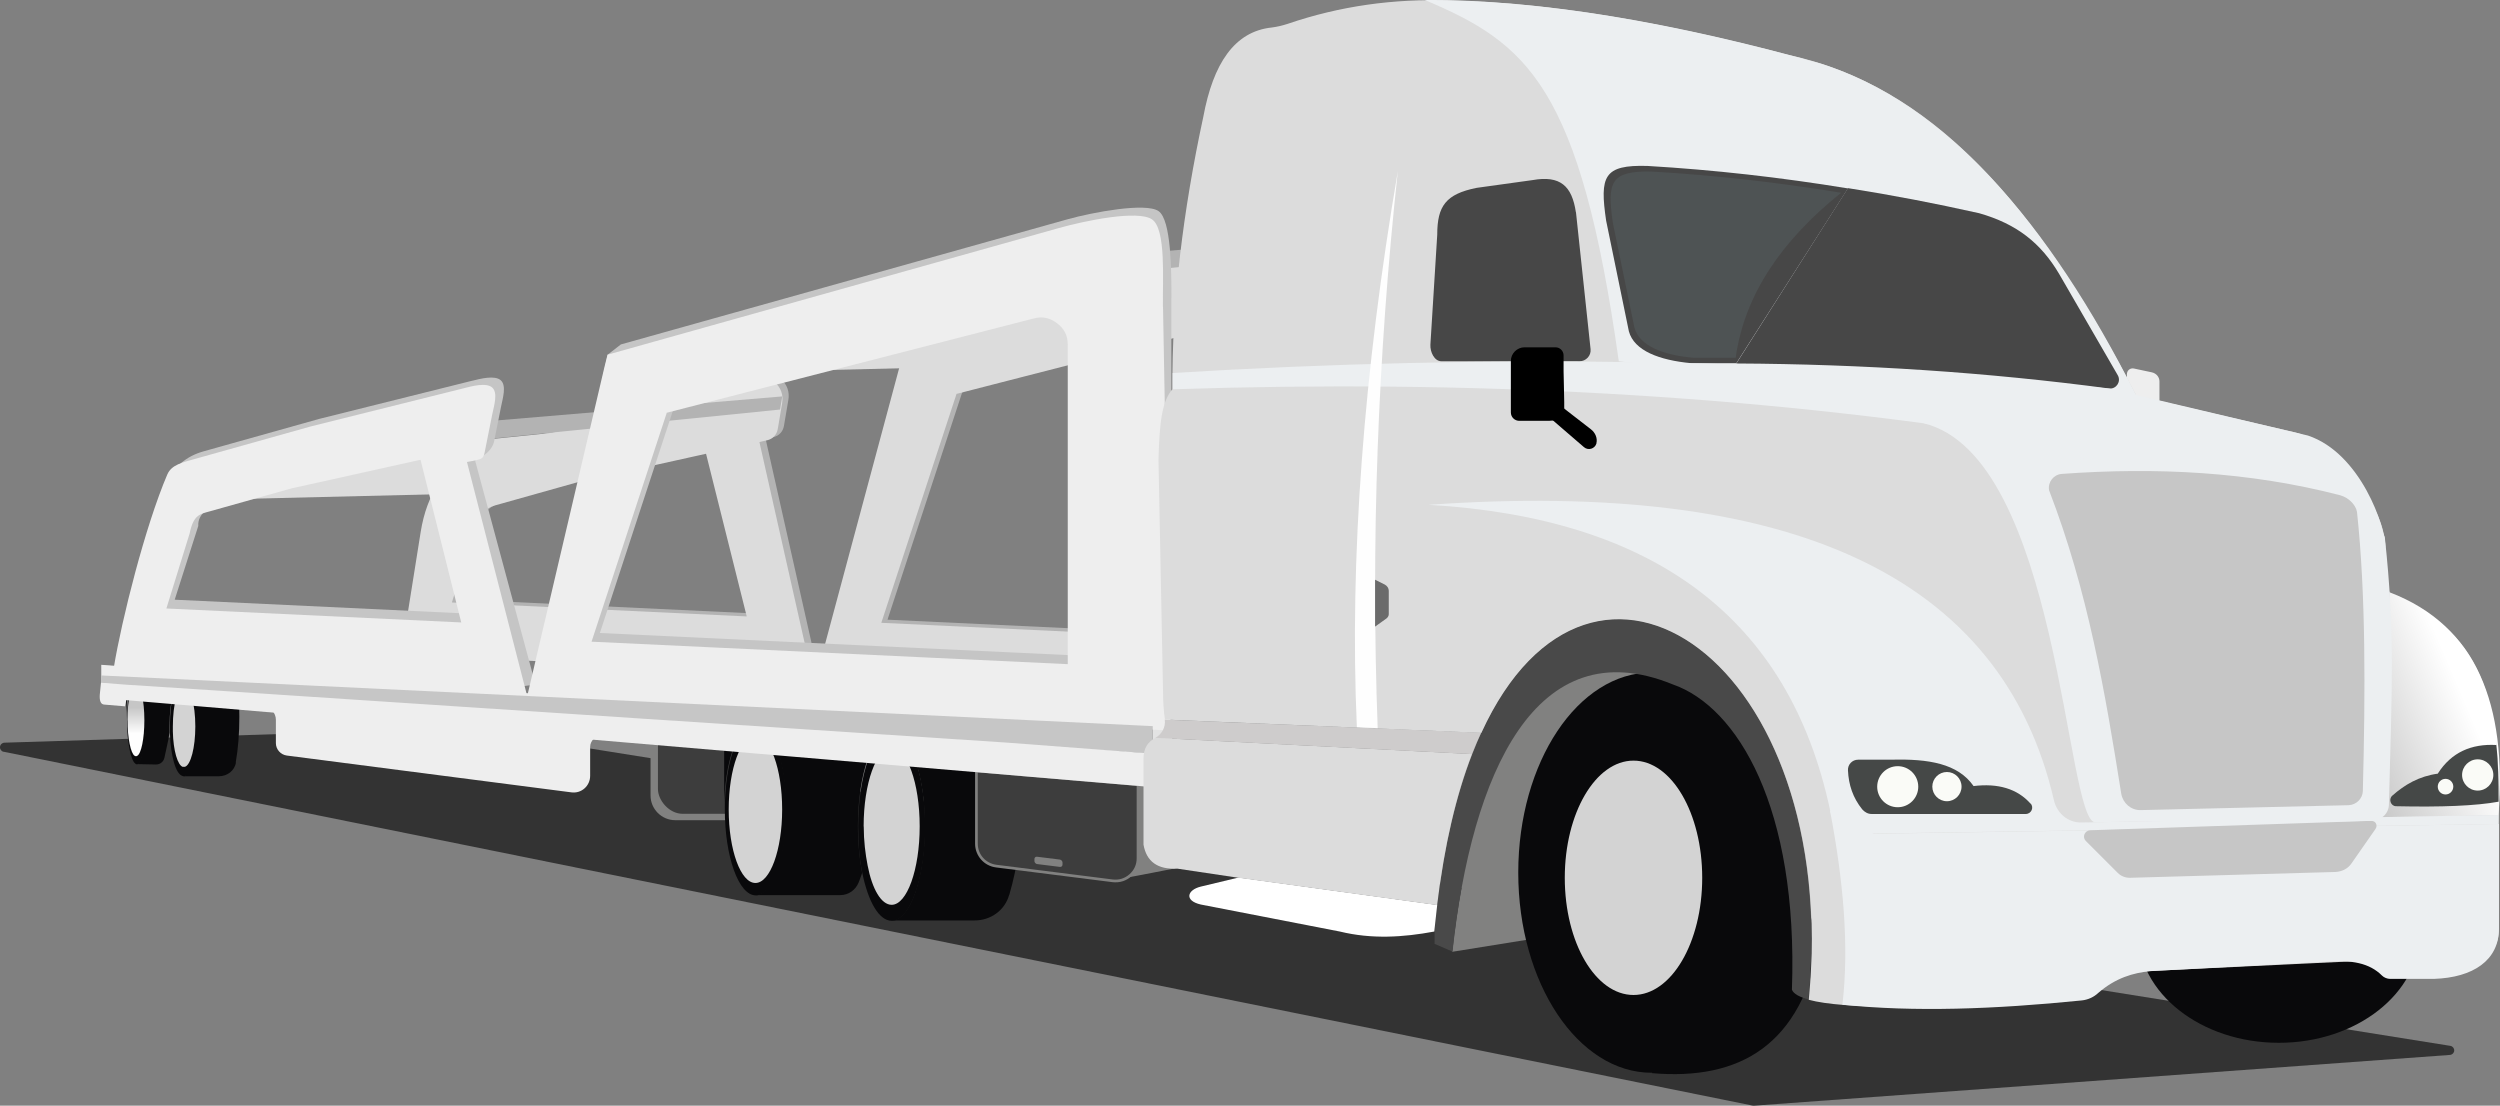 <?xml version="1.0" encoding="UTF-8"?>
<!DOCTYPE svg PUBLIC "-//W3C//DTD SVG 1.1//EN" "http://www.w3.org/Graphics/SVG/1.1/DTD/svg11.dtd">
<!-- Creator: CorelDRAW 2019 (64-Bit) -->
<svg xmlns="http://www.w3.org/2000/svg" xml:space="preserve" width="73.946mm" height="32.705mm" version="1.1" style="shape-rendering:geometricPrecision; text-rendering:geometricPrecision; image-rendering:optimizeQuality; fill-rule:evenodd; clip-rule:evenodd"
viewBox="0 0 270.31 119.55"
 xmlns:xlink="http://www.w3.org/1999/xlink"
 xmlns:xodm="http://www.corel.com/coreldraw/odm/2003">
 <rect x="0" y="0" width="270.31" height="119.55" fill="#808080" stroke="none"/>
 <defs>
  <style type="text/css">
   <![CDATA[
    .fil5 {fill:#3D3D3D}
    .fil0 {fill:#333333}
    .fil32 {fill:#494A50}
    .fil4 {fill:#818180}
    .fil12 {fill:#B3B3B3}
    .fil13 {fill:#C5C5C5}
    .fil11 {fill:gainsboro}
    .fil14 {fill:#EEEEEE}
    .fil18 {fill:#494949;fill-rule:nonzero}
    .fil1 {fill:#09090B;fill-rule:nonzero}
    .fil25 {fill:#474747;fill-rule:nonzero}
    .fil26 {fill:#4E5354;fill-rule:nonzero}
    .fil16 {fill:#818180;fill-rule:nonzero}
    .fil9 {fill:#B3B3B3;fill-rule:nonzero}
    .fil30 {fill:#2B2C33;fill-rule:nonzero}
    .fil10 {fill:#454847;fill-rule:nonzero}
    .fil33 {fill:gainsboro;fill-rule:nonzero}
    .fil17 {fill:#C6C6C6;fill-rule:nonzero}
    .fil21 {fill:#CECCCC;fill-rule:nonzero}
    .fil23 {fill:#D6D6D6;fill-rule:nonzero}
    .fil20 {fill:gainsboro;fill-rule:nonzero}
    .fil8 {fill:#E3E3E3;fill-rule:nonzero}
    .fil27 {fill:#C6C6C6;fill-rule:nonzero}
    .fil15 {fill:#EEEEEE;fill-rule:nonzero}
    .fil24 {fill:#ECEFF1;fill-rule:nonzero}
    .fil28 {fill:#FAFBF7;fill-rule:nonzero}
    .fil29 {fill:#FEFEFE;fill-rule:nonzero}
    .fil19 {fill:white;fill-rule:nonzero}
    .fil30 {fill:#C6C6C6;fill-rule:nonzero}
    .fil31 {fill:#6B6B6B;fill-rule:nonzero}
    .fil32 {fill:#D3D3D3;fill-rule:nonzero}
    .fil34 {fill:#000000;fill-rule:nonzero}
    .fil7 {fill:url(#id0)}
    .fil6 {fill:url(#id1)}
    .fil2 {fill:url(#id3)}
    .fil3 {fill:url(#id4)}
    .fil22 {fill:url(#id5)}
   ]]>
  </style>
  <linearGradient id="id0" gradientUnits="userSpaceOnUse" x1="81.67" y1="91.71" x2="81.67" y2="83.62">
   <stop offset="0" style="stop-opacity:1; stop-color:#FEFEFE"/>
   <stop offset="1" style="stop-opacity:1; stop-color:#C6C6C6"/>
  </linearGradient>
  <linearGradient id="id1" gradientUnits="userSpaceOnUse" xlink:href="#id0" x1="96.42" y1="93.87" x2="96.42" y2="84.76">
  </linearGradient>
  <linearGradient id="id2" gradientUnits="userSpaceOnUse" x1="176.62" y1="89.75" x2="176.62" y2="104.57">
   <stop offset="0" style="stop-opacity:1; stop-color:white"/>
   <stop offset="1" style="stop-opacity:1; stop-color:#C6C6C6"/>
  </linearGradient>
  <linearGradient id="id3" gradientUnits="userSpaceOnUse" xlink:href="#id0" x1="19.89" y1="80.44" x2="19.89" y2="76.49">
  </linearGradient>
  <linearGradient id="id4" gradientUnits="userSpaceOnUse" xlink:href="#id0" x1="14.7" y1="79.32" x2="14.7" y2="76.48">
  </linearGradient>
  <linearGradient id="id5" gradientUnits="userSpaceOnUse" x1="266.23" y1="75.09" x2="209.89" y2="99.1">
   <stop offset="0" style="stop-opacity:1; stop-color:white"/>
   <stop offset="1" style="stop-opacity:1; stop-color:black"/>
  </linearGradient>
 </defs>
 <g id="Слой_x0020_1">
  <path class="fil0" d="M0.4 81.28l189.1 38.26c0.05,0.01 0.09,0.01 0.13,0.01l75.27 -5.49c0.25,-0.02 0.45,-0.22 0.46,-0.47 0.01,-0.25 -0.17,-0.47 -0.42,-0.51l-214.77 -34.33c-0.03,-0.01 -0.06,-0.01 -0.09,-0.01l-49.6 1.56c-0.25,0.01 -0.46,0.2 -0.48,0.46 -0.02,0.25 0.15,0.48 0.4,0.53z"/>
  <path class="fil1" d="M25.51 82.45c-0.14,0.88 -0.95,1.48 -1.83,1.48l-3.8 0c0.77,-0.18 1.41,-2.57 1.41,-5.38 0,-2.96 -0.67,-5.35 -1.48,-5.35 -0.81,0 -1.48,2.39 -1.48,5.35l0 0.67c-0.14,0.95 -0.39,1.9 -0.56,2.74 -0.11,0.42 -0.46,0.7 -0.91,0.7l-2.01 -0.04c0.49,-0.32 0.91,-2.29 0.91,-4.72 0,-2.6 -0.46,-4.75 -1.06,-4.75 -0.6,0 -1.06,2.11 -1.06,4.75l0 -6.79 11.89 0.77c0.46,3.98 0.49,7.53 -0.04,10.56z"/>
  <path class="fil1" d="M21.39 78.55c0,2.85 -0.6,5.14 -1.37,5.35 -0.04,0 -0.07,0.04 -0.14,0.04 -0.04,0 -0.07,0 -0.14,-0.04 -0.74,-0.18 -1.3,-2.18 -1.37,-4.72l0 -0.67c0,-2.96 0.67,-5.35 1.48,-5.35 0.88,0 1.55,2.43 1.55,5.38z"/>
  <path class="fil32" d="M19.77 82.91l0.11 0 0.11 0c0.63,-0.18 1.13,-2.08 1.13,-4.36l0 0c0,-2.43 -0.56,-4.4 -1.2,-4.4l0 0c-0.7,0 -1.23,1.97 -1.23,4.4l0 0.53c0.04,2.08 0.53,3.7 1.09,3.84z"/>
  <path class="fil1" d="M15.83 77.88c0,2.39 -0.42,4.4 -0.91,4.72 -0.04,0.04 -0.11,0.04 -0.14,0.04 -0.07,0 -0.11,-0.04 -0.14,-0.07 -0.49,-0.32 -0.91,-2.29 -0.91,-4.68 0,-2.6 0.46,-4.75 1.06,-4.75 0.56,0.04 1.06,2.15 1.06,4.75z"/>
  <path class="fil3" d="M13.79 77.88c0,1.94 0.35,3.59 0.77,3.84l0 0c0.04,0.04 0.11,0.04 0.14,0.04l0 0c0.04,0 0.11,0 0.14,-0.04l0 0c0.42,-0.21 0.77,-1.83 0.77,-3.84 0,-2.15 -0.39,-3.87 -0.95,-3.91 -0.49,0 -0.88,1.76 -0.88,3.91l0 0z"/>
  <path class="fil4" d="M81.85 88.68c-2.95,0 -5.89,0 -8.84,0 -1.47,0 -2.67,-1.2 -2.67,-2.67 0,-2.25 0,-4.49 0,-6.74 14.58,-0.36 6.8,0.75 11.51,9.41z"/>
  <rect class="fil5" x="71.14" y="75.91" width="14.18" height="12.08" rx="2.67" ry="2.67"/>
  <path class="fil1" d="M109.12 96.74c-0.46,1.69 -2.01,2.78 -3.73,2.78l-9.01 0c2.01,0 3.62,-4.54 3.62,-10.21 0,-5.63 -1.65,-10.21 -3.62,-10.21 -2.01,0 -3.62,4.54 -3.62,10.21 0,1.83 0.18,3.59 0.46,5.07 -0.14,0.39 -0.25,0.74 -0.39,1.06 -0.32,0.77 -1.06,1.34 -1.97,1.34l-9.22 0c1.83,0 3.34,-4.15 3.34,-9.29 0,-5.14 -1.48,-9.29 -3.34,-9.29 -1.83,0 -3.34,4.15 -3.34,9.29l0 -10.94 30.58 2.01c1.94,5.81 2.08,11.86 0.25,18.19z"/>
  <path class="fil1" d="M100.04 89.35c0,5.63 -1.65,10.21 -3.62,10.21 -1.37,0 -2.53,-2.04 -3.17,-5.1 -0.32,-1.48 -0.46,-3.2 -0.46,-5.07 0,-5.63 1.65,-10.21 3.62,-10.21 2.01,-0.04 3.62,4.54 3.62,10.17z"/>
  <path class="fil32" d="M93.39 89.35c0,1.55 0.18,2.99 0.42,4.22l0 0c0.49,2.57 1.48,4.26 2.6,4.26 1.65,0 3.03,-3.8 3.03,-8.48 0,-4.68 -1.37,-8.48 -3.03,-8.48l0 0c-1.65,0 -3.03,3.8 -3.03,8.48l0 0z"/>
  <path class="fil1" d="M85.05 87.52c0,5.14 -1.48,9.29 -3.34,9.29 -1.83,0 -3.34,-4.15 -3.34,-9.29 0,-5.14 1.48,-9.29 3.34,-9.29 1.83,-0.04 3.34,4.15 3.34,9.29z"/>
  <path class="fil32" d="M78.79 87.52c0,4.4 1.3,7.95 2.89,7.95l0 0c1.58,0 2.89,-3.55 2.89,-7.95 0,-4.4 -1.3,-7.95 -2.89,-7.95 -1.58,0 -2.89,3.55 -2.89,7.95l0 0z"/>
  <path class="fil4" d="M125.49 83.22l15.93 8.5c-6.06,0.35 -14.38,2.23 -20.15,3.28 -0.67,0.12 -1.11,-0.23 -1.79,-0.3l-11.75 -1.22c-1.16,-0.12 -2.82,-2.4 -1.74,-2.82l19.5 -7.45z"/>
  <path class="fil8" d="M126.12 80.69c-0.77,0.11 -1.2,0.42 -1.48,0.81l0 -2.99 1.79 0.07c0.04,0.14 0.11,0.28 0.14,0.42 0.32,0.88 0.25,1.51 -0.46,1.69z"/>
  <path class="fil4" d="M105.43 83.18l17.77 1.51 0 8.11c0,0.77 -0.3,1.44 -0.88,1.95 -0.57,0.51 -1.28,0.72 -2.04,0.63l-12.58 -1.59c-1.3,-0.16 -2.27,-1.26 -2.27,-2.57l0 -8.03z"/>
  <path class="fil5" d="M105.73 83.51l17.17 1.46 0 7.84c0,0.68 -0.27,1.27 -0.78,1.72 -0.51,0.45 -1.13,0.64 -1.81,0.56l-12.58 -1.59c-1.15,-0.15 -2.01,-1.11 -2.01,-2.28l0 -7.7z"/>
  <rect class="fil4" transform="matrix(0.273 0.034 -0 0.273 111.848 92.597)" width="11.12" height="2.9" rx="1.02" ry="1.02"/>
  <path class="fil9" d="M157.75 30.79l0 45.03 -68.75 -3.25 9.92 -36.94 47.59 -13.36c2.75,-0.77 5.46,-0.26 7.73,1.47 2.28,1.73 3.5,4.19 3.5,7.05zm-53.66 11.47l-8.13 24.74 51.49 2.43 0 -34.52c0,-1.01 -0.36,-1.74 -1.17,-2.35 -0.81,-0.61 -1.6,-0.76 -2.58,-0.49l-39.62 10.18zm-21.95 -1.81l-17.01 4.67 0 0 -12.51 3.51c-3.87,1.09 -5.82,4.55 -6.46,8.52l-2.12 13.3 44.39 2.1 -5.65 -25.1 0.84 -0.19c0.6,-0.13 1.03,-0.59 1.14,-1.19l0.48 -2.83c0.15,-0.86 -0.13,-1.66 -0.78,-2.24 -0.65,-0.58 -1.48,-0.77 -2.31,-0.54zm-18.88 11.32l13.75 -3.04 4.4 17.59 -31.88 -1.51 2.51 -8.1c-0.09,-1.21 1.13,-2.11 2.17,-2.4l9.04 -2.54z"/>
  <path class="fil33" d="M157.08 31.13l0 45.03 -68.75 -3.25 9.92 -36.94 47.59 -13.36c2.75,-0.77 5.46,-0.26 7.73,1.47 2.28,1.73 3.5,4.2 3.5,7.05zm-53.66 11.47l-8.13 24.74 51.49 2.43 0 -34.52c0,-1.01 -0.36,-1.74 -1.17,-2.35 -0.81,-0.61 -1.6,-0.76 -2.58,-0.49l-39.62 10.18zm-21.95 -1.81l-17.01 4.67 0 0 -12.51 3.51c-3.87,1.09 -5.82,4.55 -6.46,8.52l-2.12 13.3 44.39 2.1 -5.65 -25.1 0.84 -0.19c0.6,-0.13 1.03,-0.59 1.14,-1.19l0.48 -2.83c0.15,-0.86 -0.13,-1.66 -0.78,-2.24 -0.65,-0.58 -1.48,-0.77 -2.31,-0.54zm-18.88 11.32l13.75 -3.05 4.4 17.59 -31.88 -1.51 2.51 -8.1c-0.09,-1.21 1.13,-2.11 2.17,-2.4l9.04 -2.54z"/>
  <g id="_1635572599696">
   <polygon class="fil11" points="53.04,47.48 84.34,44.28 50.44,53.36 20.48,54.08 "/>
   <polygon class="fil12" points="53.09,45.51 84.58,42.86 84.34,44.28 52.7,47.47 "/>
  </g>
  <g id="_1635572654288">
   <polygon class="fil11" points="124.05,29.32 155.35,26.12 100.09,39.75 70.14,40.47 "/>
   <polygon class="fil12" points="122.87,27.4 155.59,24.7 155.35,26.12 122.48,29.37 "/>
  </g>
  <path class="fil13" d="M51.07 41.16l-16.55 4.13 0 0 -12.51 3.51c-3.87,1.09 -4.7,4.52 -5.59,8.44l-3.02 13.26 42.8 3.73 1.7 -0.21 -6.53 -24.23 0.87 -0.52c0.53,-0.31 1.05,-0.92 1.18,-1.52l0.76 -3.8c0.17,-0.85 0.61,-2.25 -0.03,-2.83 -0.65,-0.58 -2.22,-0.17 -3.06,0.04zm-18.42 10.78l13.75 -3.05 4.37 17.46 -31.88 -1.51 2.55 -7.98c-0.09,-1.21 1.13,-2.11 2.17,-2.4l9.04 -2.54zm94 -19.71l0 45.03 -68.75 -3.25 7.8 -35.66 1.43 -1.11 48.29 -13.53c2.76,-0.77 8.45,-1.83 9.84,-0.89 1.39,0.94 1.4,6.55 1.4,9.41zm-53.66 11.47l-8.13 24.74 51.49 2.43 0 -34.52c0,-1.01 -0.36,-1.74 -1.17,-2.35 -0.81,-0.61 -1.6,-0.76 -2.58,-0.49l-39.62 10.18z"/>
  <path class="fil14" d="M50.14 41.98l-16.55 4.13 0 0 -12.51 3.51c-1.31,0.37 -2.53,0.61 -2.99,1.68 -2.4,5.61 -4.93,15.7 -5.78,20.85l42.99 3.02 1.7 0.08 -6.51 -25.3c1.87,-0.33 1.77,-0.33 1.98,-1.38l0.76 -3.8c0.17,-0.85 0.64,-2.29 -0.01,-2.87 -0.65,-0.58 -2.25,-0.13 -3.09,0.08zm-18.42 10.78l13.75 -3.05 4.4 17.59 -31.88 -1.51 2.51 -8.1c0.42,-2.05 1.13,-2.11 2.17,-2.4l9.04 -2.54zm94.03 -19.59l0.83 45.83 -69.57 -3.75 8.34 -35.54 0.34 -1.36 48.82 -13.7c2.75,-0.77 8.51,-1.98 10.05,-0.93 1.55,1.05 1.13,6.59 1.18,9.45zm-53.66 11.47l-8.13 24.74 51.49 2.43 0 -34.52c0,-1.01 -0.36,-1.74 -1.17,-2.35 -0.81,-0.61 -1.6,-0.76 -2.58,-0.49l-39.62 10.18z"/>
  <path class="fil15" d="M111.09 78.65c-0.24,0.39 -0.36,0.91 -0.39,1.46l0 3.25 -45.55 -3.82c-0.7,-0.06 -1.34,0.52 -1.34,1.21l0 3.13c0,1.09 -0.94,1.94 -2.03,1.79l-30.77 -3.98c-0.67,-0.09 -1.18,-0.67 -1.18,-1.34l0 -2.52c0,-0.76 -0.58,-1.37 -1.34,-1.46l-16.48 -1.4c-0.61,-0.06 -1.06,-0.55 -1.06,-1.15l0 -1.94 4.43 0.33 10.26 0.67 4.13 0.27 33.99 2.25 7.34 0.49 26.37 1.73 13.62 1.03z"/>
  <path class="fil15" d="M230.71 39.84l1.97 0.42c0.46,0.11 0.81,0.49 0.81,0.99l0 5.38 -3.52 -0.49 0 -5.67c0,-0.42 0.35,-0.7 0.74,-0.63z"/>
  <path class="fil16" d="M180.88 74.01c-8.48,-2.99 -17.56,6.4 -15.1,27.49l-8.76 1.41c2.11,-19.25 9.04,-34.95 23.86,-28.89z"/>
  <polygon class="fil17" points="124.64,78.51 124.64,81.5 108.94,80.48 78.33,78.44 69.81,77.88 30.4,75.28 25.61,74.96 13.68,74.15 10.92,73.84 10.92,73.03 "/>
  <path class="fil15" d="M124.64 81.5c-0.07,0.11 -0.46,0.3 -0.46,3.57l-110.53 -9.37 -0.13 0.67 -2.25 -0.19c-0.63,-0.05 -0.49,-1.02 -0.44,-1.48l0.09 -0.88 2.72 0.21 11.89 0.77 4.79 0.32 39.41 2.6 8.52 0.56 30.58 2.01 15.8 1.2z"/>
  <path class="fil1" d="M246.4 88.75c8.42,0 15.24,5.37 15.24,12 0,6.63 -6.82,12 -15.24,12 -8.42,0 -15.24,-5.37 -15.24,-12 0,-6.63 6.82,-12 15.24,-12z"/>
  <path class="fil1" d="M178.59 72.71c7.97,0 14.43,9.69 14.43,21.64 0,11.95 -6.46,21.64 -14.43,21.64 -7.97,0 -14.43,-9.69 -14.43,-21.64 0,-11.95 6.46,-21.64 14.43,-21.64z"/>
  <path class="fil1" d="M178.59 116.03c9.64,0.84 16.19,-3.13 18.19,-14.25l-3.94 -10.59 -14.25 24.85z"/>
  <path class="fil18" d="M195.55 108.07c-0.99,-0.28 -1.62,-0.6 -1.8,-1.06 0.7,-19.67 -5.88,-30.58 -12.88,-33.01 -14.82,-6.05 -21.75,9.64 -23.82,28.89l-1.94 -0.84 0 -1.34c0.7,-7.85 2.15,-14.22 4.08,-19.18 11.4,-29.53 40.01,-11.05 36.35,26.53z"/>
  <path class="fil19" d="M155.4 97.83c-0.11,0.95 -0.21,1.9 -0.32,2.89 -3.38,0.63 -6.76,0.84 -10.21,0l-15.03 -2.92c-1.83,-0.42 -1.48,-1.58 0,-1.94l4.08 -0.98 21.47 2.96z"/>
  <path class="fil20" d="M159.16 81.54c-1.69,4.36 -2.99,9.78 -3.77,16.33l-21.47 -2.96 -6.62 -0.99c-2.15,0.11 -3.34,-0.77 -3.66,-2.6l0 -9.26c0,-1.2 0.49,-1.87 1.3,-2.29l34.21 1.76z"/>
  <path class="fil21" d="M160.15 79.22c-0.35,0.74 -0.67,1.51 -0.99,2.32l-34.24 -1.76c0.7,-0.39 1.13,-1.16 1.02,-1.97l34.21 1.41z"/>
  <path class="fil20" d="M270.19 86.19c0,0.91 0,1.86 -0.03,2.85l0 11.61c0,3.55 -4.01,4.47 -9.47,4.82 -2.08,0.25 -3.2,-0.14 -4.61,-1.34 -0.46,-0.39 -1.3,-0.21 -1.94,-0.18l-23.65 1.13c-0.6,0.04 -1.62,0.11 -2.01,0.56 -1.55,1.79 -3.84,2.6 -7.85,2.74 -12.11,0.63 -21.29,0.74 -25.06,-0.28 3.55,-36.56 -23.4,-55.04 -35.4,-28.86l-34.21 -1.44c-0.14,-0.88 -0.21,-1.94 -0.21,-3.1l-0.49 -24.99c0.11,-4.19 0.39,-6.3 1.51,-7.64 -0.07,-9.36 1.13,-19.21 3.34,-29.46 1.06,-5.7 3.34,-9.22 7.42,-9.64 0.56,-0.07 1.13,-0.21 1.69,-0.39 5.67,-1.94 11.51,-2.74 17.46,-2.53 11.09,0.21 23.51,2.43 36.67,5.88 15.38,3.31 26.67,15.77 37.65,36.85l17.1 3.96c4.61,1.06 9.83,8.52 9.73,11.97l0.27 4.45c0.04,0.67 0.42,1.27 1.06,1.51 6.97,2.85 9.85,7.71 10.7,15.41l0.32 6.09z"/>
  <path class="fil22" d="M257.59 88.37l12.56 -0.25c0.91,-11.86 -2.32,-20.45 -11.75,-24.07l0 0 -0.81 24.32z"/>
  <path class="fil23" d="M270.19 86.18c0,-2.22 -0.11,-4.22 -0.32,-6.09l0.32 6.09z"/>
  <path class="fil24" d="M154.06 0c11.09,4.68 16.79,9.29 20.97,39.06l35.72 4.15 20.24 -0.42c-9.57,-19.04 -20.76,-31.64 -34.07,-35.9 -15.8,-4.43 -30.23,-6.93 -42.86,-6.9z"/>
  <path class="fil25" d="M199.81 20.34c4.72,0.74 9.43,1.65 14.18,2.71 4.08,1.16 6.69,3.24 8.66,6.58l6.33 10.94c0.39,0.67 -0.14,1.48 -0.88,1.44 -13.23,-1.76 -26.67,-2.64 -40.36,-2.71l12.07 -18.97z"/>
  <path class="fil25" d="M187.74 39.27l-4.86 0c-3.45,-0.32 -6.19,-1.34 -6.76,-3.45l-2.46 -11.97c-0.7,-4.79 -0.28,-6.05 4.47,-5.91 7.14,0.42 14.36,1.23 21.68,2.43l-12.07 18.9z"/>
  <path class="fil26" d="M187.67 38.68l-4.58 0c-3.24,-0.28 -5.84,-1.27 -6.37,-3.27l-2.32 -11.26c-0.67,-4.5 -0.25,-5.7 4.22,-5.6 6.76,0.39 13.55,1.16 20.45,2.29 -6.41,5.14 -10.45,11.01 -11.4,17.84z"/>
  <path class="fil25" d="M170.39 22.95c-0.42,-2.85 -1.69,-4.01 -4.68,-3.48l-6.05 0.84c-3.34,0.67 -4.26,1.97 -4.26,5.07l-0.74 11.89c-0.04,0.77 0.42,1.79 1.2,1.79l14.92 0c0.7,0 1.27,-0.6 1.2,-1.3l-1.58 -14.82z"/>
  <path class="fil24" d="M270.16 88.12l-45.08 0.81c-1.44,0.04 -2.64,-0.95 -2.99,-2.36 -5.63,-24.42 -28.61,-34.73 -67.64,-31.99 24.28,1.41 38.99,12.18 43.43,33.04 0.32,1.48 1.62,2.53 3.13,2.53l69.15 -1.06 0 -0.99z"/>
  <path class="fil24" d="M197.87 87.66c1.44,7.53 2.08,14.6 1.34,20.97 7.71,0.81 16.47,0.49 25.87,-0.46 0.67,-0.07 1.3,-0.35 1.79,-0.81 1.87,-1.62 3.77,-2.18 5.67,-2.36l18.93 -1.02c2.82,-0.21 4.72,0.14 6.09,1.51 0.21,0.21 0.56,0.35 0.88,0.35l4.72 0c4.26,-0.14 7.04,-2.01 7.04,-5.45l0 -11.3 -67.6 1.06 -4.72 -2.5z"/>
  <path class="fil27" d="M256.43 88.75l-30.44 1.02c-0.6,0.04 -0.88,0.74 -0.46,1.16l3.45 3.45c0.35,0.35 0.81,0.53 1.3,0.53l22.24 -0.63c0.7,-0.04 1.34,-0.35 1.72,-0.91l2.6 -3.73c0.28,-0.39 0.04,-0.88 -0.42,-0.88z"/>
  <path class="fil10" d="M269.88 80.55c-2.64,-0.14 -4.82,0.77 -6.3,3.1 -2.04,0.28 -3.59,1.2 -4.93,2.39 -0.42,0.39 -0.14,1.13 0.42,1.13 4.86,0.11 8.66,-0.04 11.09,-0.49 0,-2.22 -0.04,-4.29 -0.25,-6.16l-0.04 0.04z"/>
  <path class="fil28" d="M267.9 82.1c0.93,0 1.69,0.76 1.69,1.69 0,0.93 -0.76,1.69 -1.69,1.69 -0.93,0 -1.69,-0.76 -1.69,-1.69 0,-0.93 0.76,-1.69 1.69,-1.69z"/>
  <path class="fil28" d="M264.42 84.21c0.47,0 0.84,0.38 0.84,0.84 0,0.47 -0.38,0.85 -0.84,0.85 -0.47,0 -0.84,-0.38 -0.84,-0.85 0,-0.47 0.38,-0.84 0.84,-0.84z"/>
  <path class="fil10" d="M219.55 86.89c-1.44,-1.62 -3.52,-2.22 -6.16,-1.9 -1.69,-2.43 -4.86,-2.96 -8.9,-2.85l-3.59 0c-0.63,0 -1.13,0.53 -1.09,1.16 0.07,1.55 0.53,2.96 1.55,4.22 0.25,0.28 0.6,0.49 0.99,0.49l16.68 0c0.6,0 0.92,-0.7 0.53,-1.13z"/>
  <path class="fil28" d="M205.19 82.84c1.22,0 2.22,0.99 2.22,2.22 0,1.22 -0.99,2.22 -2.22,2.22 -1.22,0 -2.22,-0.99 -2.22,-2.22 0,-1.22 0.99,-2.22 2.22,-2.22z"/>
  <path class="fil28" d="M210.51 83.47c0.87,0 1.58,0.71 1.58,1.58 0,0.87 -0.71,1.58 -1.58,1.58 -0.87,0 -1.58,-0.71 -1.58,-1.58 0,-0.87 0.71,-1.58 1.58,-1.58z"/>
  <path class="fil24" d="M250.06 48.25c-11.61,-2.99 -30.12,-3.37 -42.09,-2.49 14.68,3.52 15.38,43.14 18.57,43.14 9.79,-0.21 20.17,0.06 29.96,-0.15 0.99,-0.04 1.8,-0.81 1.8,-1.79 0.32,-12.78 0.68,-18.41 -0.44,-28.83 -0.07,-0.99 -6.85,-9.64 -7.8,-9.88z"/>
  <path class="fil24" d="M218.92 47.37l10.21 3.45 28.79 8.38c0.03,-2.22 -2.67,-10.2 -8.38,-12.11l-21.43 -5.07c-33.26,-3.24 -67.04,-3.8 -101.32,-1.69l0 1.76c31.92,-1.06 62.71,0.56 92.13,5.28z"/>
  <path class="fil29" d="M148.96 78.72c-0.74,-20.06 0,-40.15 2.18,-60.21 -3.69,21.61 -5.24,41.95 -4.43,60.11l2.25 0.11z"/>
  <path class="fil31" d="M148.68 62.68l1.06 0.53c0.25,0.14 0.42,0.39 0.42,0.67l0 2.53c0,0.18 -0.11,0.35 -0.25,0.46l-1.23 0.88 0 -5.07z"/>
  <path class="fil32" d="M169.19 94.91c0,7 3.32,12.67 7.43,12.67l0 0c4.1,0 7.43,-5.67 7.43,-12.67l0 0c0,-7 -3.32,-12.67 -7.43,-12.67 -4.1,0 -7.43,5.67 -7.43,12.67z"/>
  <path class="fil34" d="M166.83 44.83c0.21,0 0.46,0.07 0.6,0.21l0 0 3.84 3.31c0.46,0.39 1.16,0.18 1.34,-0.39l0 0 0 -0.04c0.14,-0.56 -0.14,-1.16 -0.6,-1.51l0 0 -3.77 -2.92 -1.41 1.34z"/>
  <path class="fil34" d="M167.47 45.5l-3.2 0c-0.49,0 -0.91,-0.39 -0.91,-0.91l0 -5.56c0,-0.81 0.67,-1.48 1.48,-1.48l3.34 0c0.49,0 0.88,0.39 0.88,0.88l0 1.72c0,0.39 0.07,2.67 0.07,3.31l0 1.16c0,0.42 -0.32,0.77 -0.74,0.81l-0.91 0.07z"/>
  <path class="fil30" d="M253.08 53.56c-9.89,-2.57 -19.99,-3.06 -30.16,-2.32 -0.88,0.07 -1.51,0.88 -1.37,1.76 4.22,10.94 6.07,21.89 7.81,32.83 0.18,1.02 1.06,1.79 2.11,1.76 8.35,-0.18 14.11,-0.35 22.46,-0.53 0.84,-0.03 1.51,-0.7 1.55,-1.51 0.28,-10.87 0.32,-21.33 -0.63,-30.19 -0.14,-0.84 -0.99,-1.58 -1.76,-1.79z"/>
 </g>
</svg>
